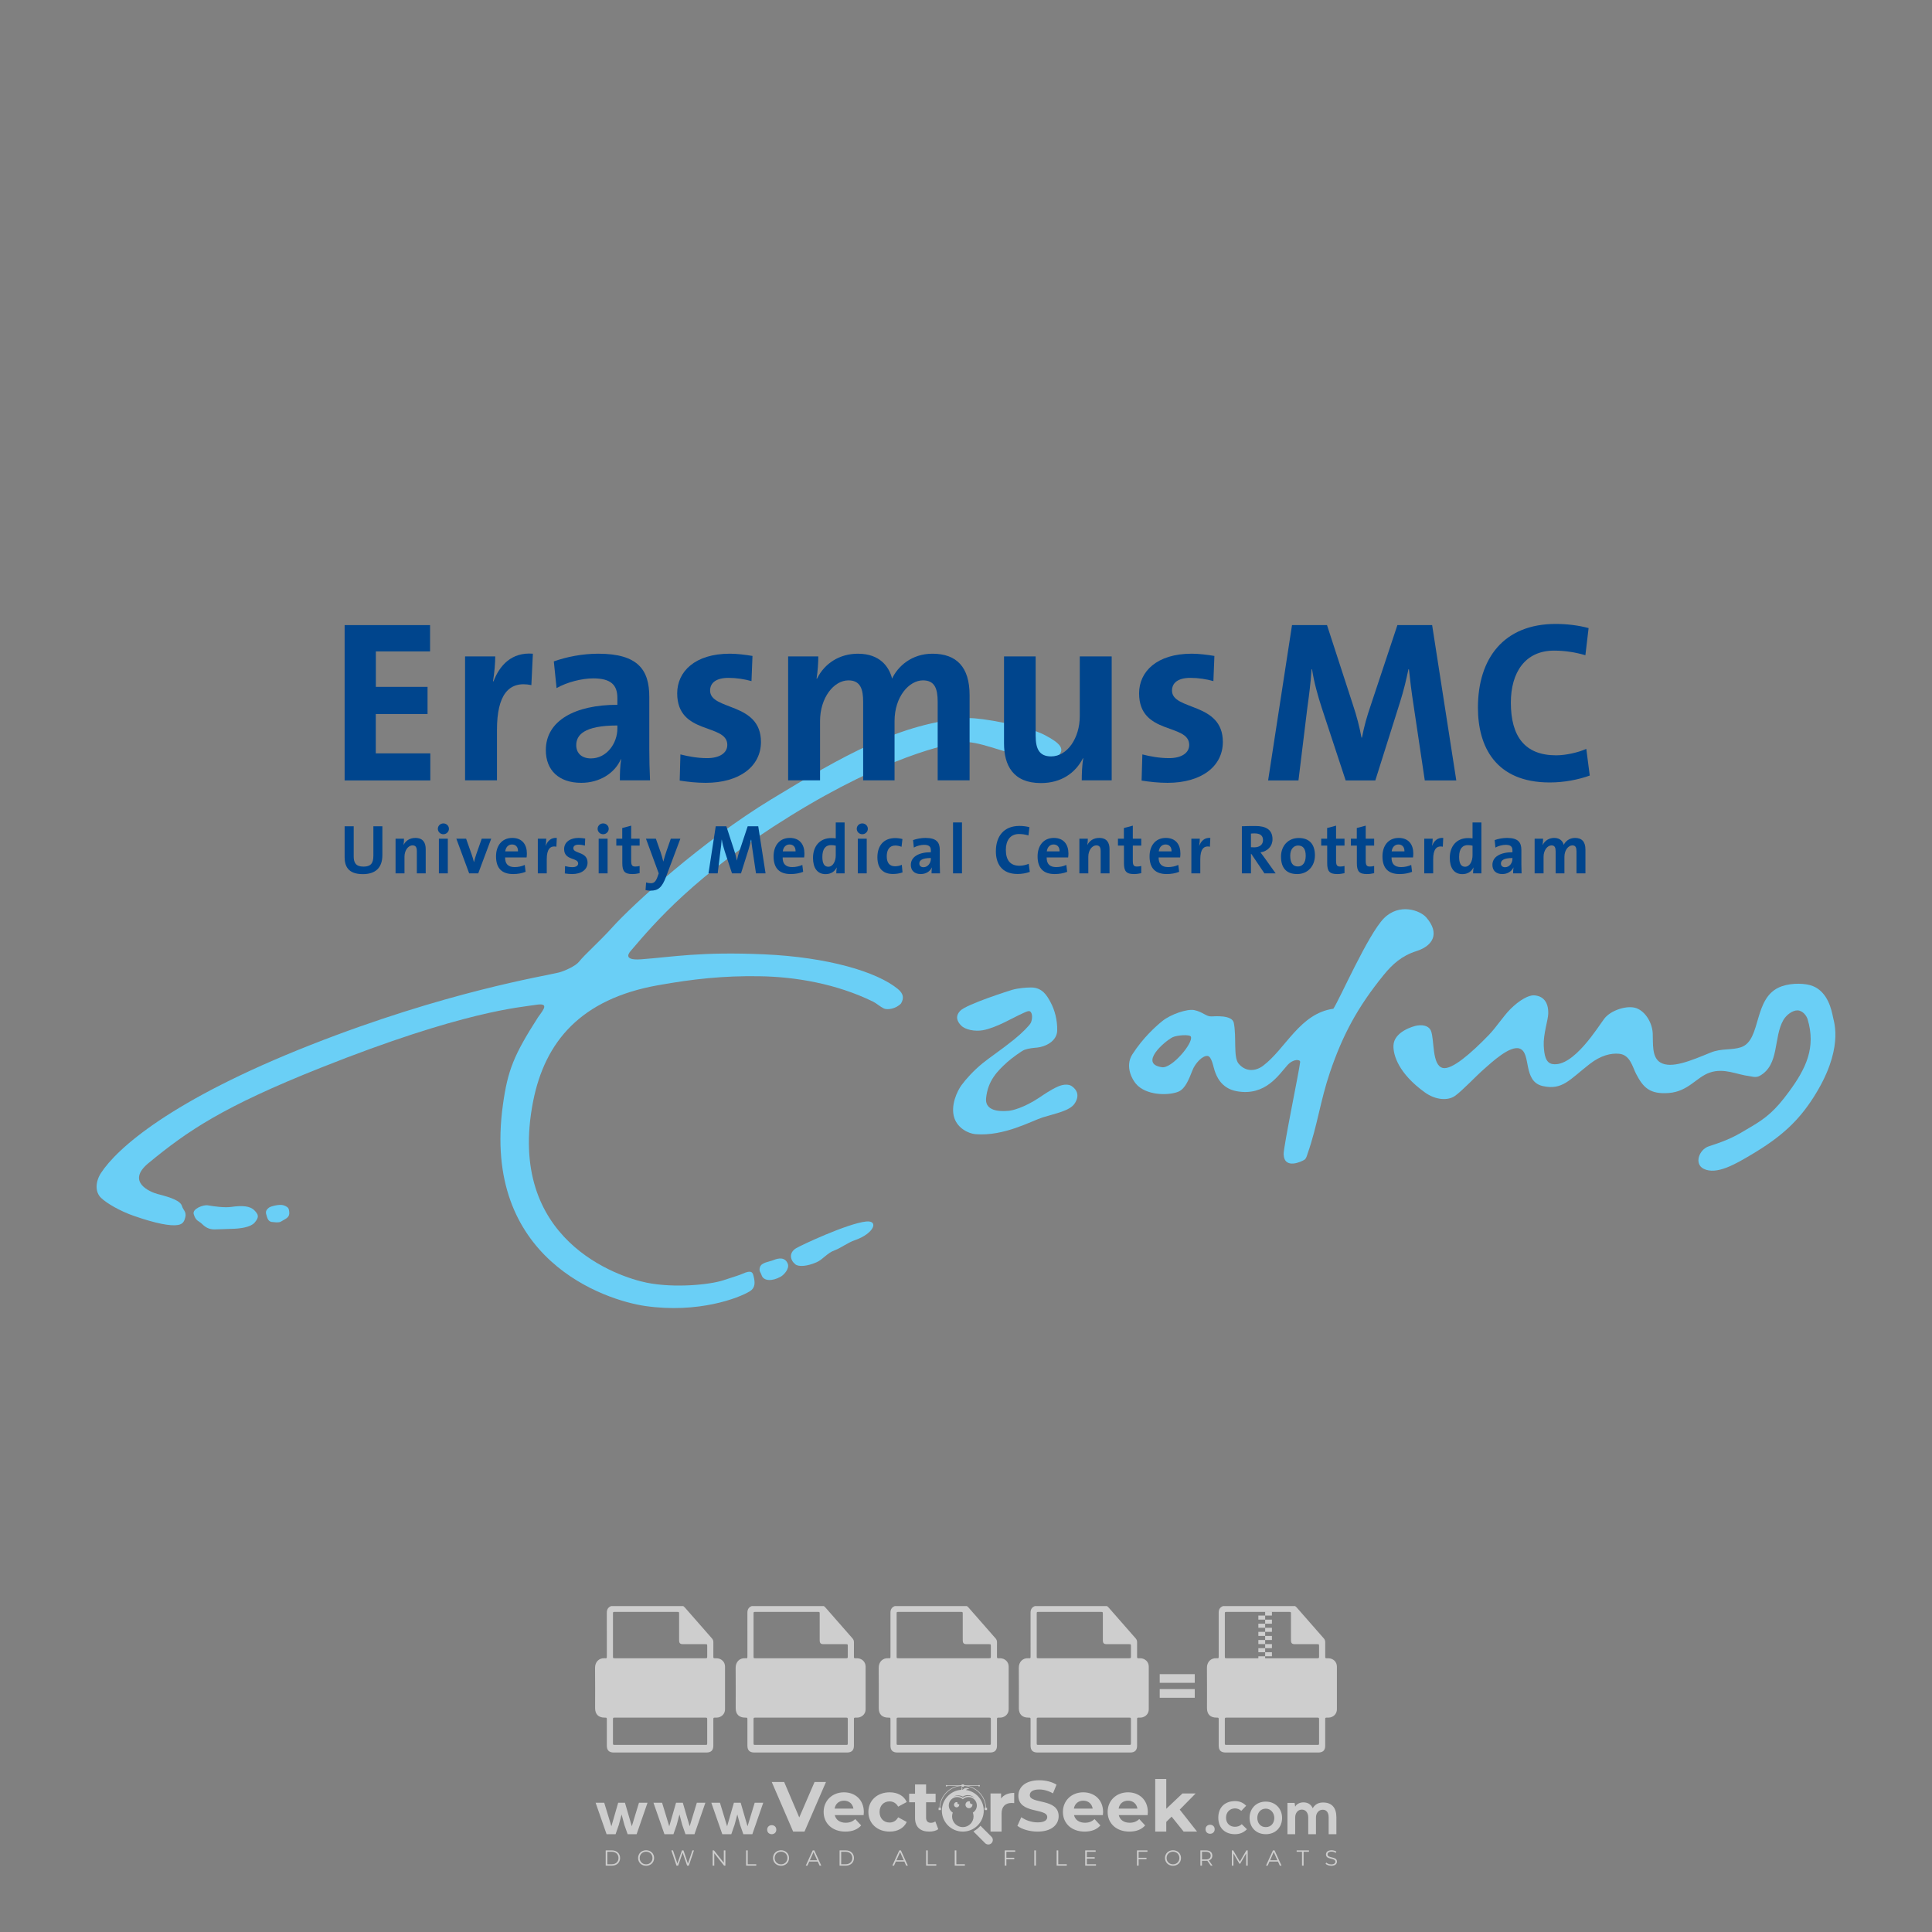 <?xml version="1.0" encoding="iso-8859-1"?>
<!-- Generator: Adobe Illustrator 27.0.0, SVG Export Plug-In . SVG Version: 6.00 Build 0)  -->
<svg version="1.1" id="Layer_1" xmlns="http://www.w3.org/2000/svg" xmlns:xlink="http://www.w3.org/1999/xlink" x="0px" y="0px"
	 viewBox="0 0 500 500" style="enable-background:new 0 0 500 500;" xml:space="preserve">
<rect x="0" y="0" width="500" height="500" fill="#808080" stroke="none"/>
<g id="watermark_1_">
	<g>
		<g id="watermark" style="opacity:0.61;">
			<g>
				<g>
					<g>
						<g>
							<polygon style="fill:#FFFFFF;" points="213.765,461.172 208.204,474.017 205.268,474.017 199.726,461.172 202.938,461.172 
								206.846,470.347 210.81,461.172 							"/>
						</g>
						<g>
							<path style="fill:#FFFFFF;" d="M223.507,469.741h-7.469c0.275,1.23,1.321,1.982,2.826,1.982c1.046,0,1.798-0.312,2.477-0.954
								l1.523,1.651c-0.917,1.046-2.294,1.597-4.074,1.597c-3.413,0-5.634-2.147-5.634-5.083c0-2.954,2.257-5.083,5.267-5.083
								c2.899,0,5.138,1.945,5.138,5.12C223.562,469.191,223.526,469.503,223.507,469.741 M216.002,468.071h4.863
								c-0.202-1.248-1.138-2.055-2.422-2.055C217.139,466.016,216.204,466.805,216.002,468.071"/>
						</g>
						<g>
							<path style="fill:#FFFFFF;" d="M224.735,468.934c0-2.973,2.294-5.083,5.505-5.083c2.074,0,3.707,0.899,4.423,2.514
								l-2.22,1.193c-0.532-0.936-1.321-1.358-2.221-1.358c-1.45,0-2.587,1.009-2.587,2.734c0,1.725,1.138,2.734,2.587,2.734
								c0.899,0,1.688-0.404,2.221-1.358l2.22,1.211c-0.716,1.578-2.349,2.495-4.423,2.495
								C227.029,474.017,224.735,471.907,224.735,468.934"/>
						</g>
						<g>
							<path style="fill:#FFFFFF;" d="M242.828,473.393c-0.587,0.422-1.45,0.624-2.331,0.624c-2.33,0-3.688-1.193-3.688-3.542
								v-4.055h-1.523v-2.202h1.523v-2.404h2.863v2.404h2.459v2.202h-2.459v4.019c0,0.844,0.458,1.303,1.229,1.303
								c0.422,0,0.844-0.128,1.156-0.367L242.828,473.393z"/>
						</g>
					</g>
					<g>
						<path style="fill:#FFFFFF;" d="M262.474,463.997v2.643c-0.238-0.018-0.422-0.037-0.642-0.037
							c-1.578,0-2.624,0.862-2.624,2.753v4.661h-2.863v-9.873h2.734v1.303C259.776,464.493,260.951,463.997,262.474,463.997"/>
					</g>
					<g>
						<path style="fill:#FFFFFF;" d="M263.299,472.53l1.009-2.239c1.083,0.789,2.697,1.339,4.239,1.339
							c1.762,0,2.477-0.587,2.477-1.376c0-2.404-7.469-0.752-7.469-5.524c0-2.184,1.762-4,5.413-4c1.615,0,3.267,0.385,4.459,1.138
							l-0.918,2.257c-1.193-0.679-2.422-1.009-3.56-1.009c-1.761,0-2.44,0.66-2.44,1.468c0,2.367,7.468,0.734,7.468,5.45
							c0,2.147-1.78,3.982-5.45,3.982C266.492,474.017,264.437,473.411,263.299,472.53"/>
					</g>
					<g>
						<path style="fill:#FFFFFF;" d="M285.428,469.741h-7.469c0.275,1.23,1.321,1.982,2.826,1.982c1.046,0,1.798-0.312,2.477-0.954
							l1.523,1.651c-0.918,1.046-2.294,1.597-4.074,1.597c-3.413,0-5.634-2.147-5.634-5.083c0-2.954,2.257-5.083,5.267-5.083
							c2.9,0,5.138,1.945,5.138,5.12C285.484,469.191,285.447,469.503,285.428,469.741 M277.923,468.071h4.863
							c-0.202-1.248-1.138-2.055-2.422-2.055C279.061,466.016,278.125,466.805,277.923,468.071"/>
					</g>
					<g>
						<path style="fill:#FFFFFF;" d="M297.007,469.741h-7.469c0.275,1.23,1.321,1.982,2.826,1.982c1.046,0,1.798-0.312,2.477-0.954
							l1.523,1.651c-0.918,1.046-2.294,1.597-4.074,1.597c-3.413,0-5.634-2.147-5.634-5.083c0-2.954,2.257-5.083,5.267-5.083
							c2.899,0,5.138,1.945,5.138,5.12C297.062,469.191,297.025,469.503,297.007,469.741 M289.501,468.071h4.863
							c-0.202-1.248-1.138-2.055-2.422-2.055C290.639,466.016,289.703,466.805,289.501,468.071"/>
					</g>
					<g>
						<polygon style="fill:#FFFFFF;" points="303.208,470.145 301.831,471.503 301.831,474.017 298.969,474.017 298.969,460.401 
							301.831,460.401 301.831,468.108 306.016,464.144 309.429,464.144 305.318,468.328 309.796,474.017 306.327,474.017 						"/>
					</g>
					<g>
						<path style="fill:#FFFFFF;" d="M256.601,475.359L256.601,475.359l-2.86-2.86c-0.435,0.508-0.953,0.943-1.534,1.284
							c-0.092,0.069-0.186,0.136-0.283,0.199l3.027,3.027c0.456,0.456,1.195,0.456,1.65,0
							C257.057,476.554,257.057,475.815,256.601,475.359"/>
					</g>
					<g>
						<path style="fill:#FFFFFF;" d="M249.984,463.244c0.221-0.173,0.495-0.281,0.797-0.281c0.042,0,0.083,0.002,0.124,0.006
							c-0.214-0.156-0.478-0.249-0.764-0.249c-0.395,0-0.744,0.18-0.981,0.458c-0.051,0-0.1,0.006-0.151,0.008
							c0.039-0.077,0.064-0.162,0.064-0.255c0-0.234-0.143-0.434-0.346-0.519c0.087,0.126,0.138,0.279,0.138,0.445
							c0,0.122-0.031,0.237-0.081,0.341c-2.811,0.201-5.03,2.539-5.03,5.4c0,2.993,2.426,5.42,5.42,5.42
							c2.993,0,5.42-2.426,5.42-5.42C254.595,465.879,252.593,463.635,249.984,463.244 M247.983,464.656
							c0.435,0,0.844,0.112,1.199,0.309c0.374-0.245,0.82-0.387,1.299-0.387c0.711,0,1.348,0.312,1.784,0.806
							c-0.435-0.379-1.004-0.61-1.627-0.61c-0.449,0-0.87,0.12-1.234,0.329c-0.079,0.046-0.156,0.096-0.229,0.15
							c-0.065-0.048-0.133-0.093-0.204-0.134c-0.369-0.219-0.8-0.344-1.26-0.344c-0.3,0-0.588,0.054-0.854,0.152
							C247.196,464.754,247.578,464.656,247.983,464.656 M251.772,469.098c0.115,0.305,0.181,0.634,0.181,0.979
							c0,1.534-1.244,2.777-2.778,2.777c-1.534,0-2.777-1.243-2.777-2.777c0-0.345,0.066-0.674,0.181-0.979
							c-0.62-0.382-1.035-1.064-1.035-1.846c0-1.197,0.971-2.168,2.168-2.168c0.565,0,1.078,0.218,1.463,0.572
							c0.386-0.354,0.899-0.572,1.464-0.572c1.197,0,2.168,0.971,2.168,2.168C252.807,468.034,252.392,468.716,251.772,469.098"/>
					</g>
					<g>
						<path style="fill:#FFFFFF;" d="M251.666,467.061c0,0.497-0.404,0.901-0.901,0.901c-0.497,0-0.901-0.404-0.901-0.901
							s0.404-0.901,0.901-0.901c0.101,0,0.197,0.017,0.287,0.047c-0.03,0.062-0.045,0.132-0.045,0.204
							c0,0.273,0.221,0.494,0.494,0.494c0.05,0,0.099-0.008,0.146-0.022C251.66,466.941,251.666,467,251.666,467.061"/>
					</g>
					<g>
						<path style="fill:#FFFFFF;" d="M248.255,467.061c0,0.376-0.305,0.681-0.681,0.681c-0.376,0-0.681-0.305-0.681-0.681
							s0.305-0.681,0.681-0.681c0.076,0,0.149,0.013,0.217,0.035c-0.023,0.047-0.034,0.1-0.034,0.155
							c0,0.206,0.167,0.374,0.374,0.374c0.038,0,0.075-0.006,0.11-0.017C248.25,466.97,248.255,467.015,248.255,467.061"/>
					</g>
					<g>
						<g>
							<g>
								<rect x="242.908" y="467.83" style="fill:#FFFFFF;" width="0.616" height="0.616"/>
							</g>
							<g>
								<rect x="254.827" y="467.83" style="fill:#FFFFFF;" width="0.616" height="0.616"/>
							</g>
							<g>
								<path style="fill:#FFFFFF;" d="M255.205,468.082h-0.14c0-3.248-2.642-5.89-5.89-5.89c-3.248,0-5.89,2.642-5.89,5.89h-0.14
									c0-1.611,0.627-3.125,1.766-4.264c1.139-1.139,2.653-1.766,4.264-1.766c1.611,0,3.125,0.627,4.264,1.766
									C254.578,464.957,255.205,466.471,255.205,468.082"/>
							</g>
						</g>
						<g>
							<rect x="248.868" y="461.814" style="fill:#FFFFFF;" width="0.616" height="0.616"/>
						</g>
						<g>
							<rect x="244.95" y="462.052" style="fill:#FFFFFF;" width="8.45" height="0.14"/>
						</g>
						<g>
							<path style="fill:#FFFFFF;" d="M245.174,462.15c0,0.108-0.088,0.196-0.196,0.196c-0.108,0-0.196-0.088-0.196-0.196
								c0-0.108,0.088-0.196,0.196-0.196C245.086,461.954,245.174,462.042,245.174,462.15"/>
						</g>
						<g>
							<path style="fill:#FFFFFF;" d="M253.596,462.15c0,0.108-0.088,0.196-0.196,0.196c-0.108,0-0.196-0.088-0.196-0.196
								c0-0.108,0.088-0.196,0.196-0.196C253.509,461.954,253.596,462.042,253.596,462.15"/>
						</g>
					</g>
				</g>
				<g>
					<path style="fill:#FFFFFF;" d="M314.356,473.409c0,1.559-2.364,1.559-2.364,0C311.993,471.851,314.356,471.851,314.356,473.409
						z"/>
				</g>
				<g>
					<g>
						<g>
							<path style="fill:#FFFFFF;" d="M161.739,466.549l1.772,6.088l1.855-6.088h2.215l-2.823,8.14h-2.33l-0.837-2.396l-0.722-2.708
								l-0.722,2.708l-0.837,2.396h-2.33l-2.839-8.14h2.231l1.855,6.088l1.756-6.088H161.739z"/>
						</g>
						<g>
							<path style="fill:#FFFFFF;" d="M176.713,466.549l1.772,6.088l1.855-6.088h2.215l-2.823,8.14h-2.33l-0.837-2.396l-0.722-2.708
								l-0.722,2.708l-0.837,2.396h-2.33l-2.839-8.14h2.231l1.855,6.088l1.756-6.088H176.713z"/>
						</g>
						<g>
							<path style="fill:#FFFFFF;" d="M191.687,466.549l1.772,6.088l1.855-6.088h2.215l-2.823,8.14h-2.33l-0.837-2.396l-0.722-2.708
								l-0.722,2.708l-0.837,2.396h-2.33l-2.839-8.14h2.231l1.855,6.088l1.756-6.088H191.687z"/>
						</g>
					</g>
					<g>
						<path style="fill:#FFFFFF;" d="M200.908,473.52c0,1.559-2.364,1.559-2.364,0C198.545,471.962,200.908,471.962,200.908,473.52z
							"/>
					</g>
					<g>
						<path style="fill:#FFFFFF;" d="M322.71,473.409c-0.935,0.919-1.919,1.28-3.117,1.28c-2.346,0-4.3-1.411-4.3-4.282
							s1.953-4.284,4.3-4.284c1.149,0,2.035,0.329,2.921,1.199l-1.264,1.329c-0.476-0.428-1.066-0.64-1.623-0.64
							c-1.346,0-2.33,0.985-2.33,2.396c0,1.542,1.05,2.362,2.297,2.362c0.64,0,1.28-0.18,1.772-0.672L322.71,473.409z"/>
					</g>
					<g>
						<path style="fill:#FFFFFF;" d="M331.805,470.472c0,2.33-1.591,4.217-4.217,4.217c-2.626,0-4.201-1.887-4.201-4.217
							c0-2.314,1.609-4.217,4.185-4.217C330.149,466.255,331.805,468.158,331.805,470.472z M325.389,470.472
							c0,1.231,0.739,2.38,2.199,2.38c1.46,0,2.199-1.149,2.199-2.38c0-1.215-0.854-2.396-2.199-2.396
							C326.144,468.077,325.389,469.258,325.389,470.472z"/>
					</g>
					<g>
						<path style="fill:#FFFFFF;" d="M338.572,474.689v-4.332c0-1.068-0.559-2.035-1.658-2.035c-1.082,0-1.722,0.967-1.722,2.035
							v4.332h-2.003v-8.107h1.855l0.148,0.985c0.426-0.82,1.362-1.116,2.133-1.116c0.969,0,1.937,0.394,2.396,1.51
							c0.723-1.149,1.658-1.478,2.708-1.478c2.297,0,3.43,1.412,3.43,3.84v4.365h-2.003v-4.365c0-1.066-0.442-1.97-1.526-1.97
							c-1.082,0-1.756,0.935-1.756,2.003v4.332H338.572z"/>
					</g>
				</g>
			</g>
		</g>
		<g style="opacity:0.61;">
			<g>
				<g>
					<path style="fill:#FFFFFF;" d="M345.988,431.299c-0.006-1.224-0.959-2.121-2.189-2.14c-0.924-0.014-0.832,0.12-0.834-0.867
						c-0.003-1.097-0.007-2.194,0.003-3.292c0.003-0.379-0.112-0.691-0.362-0.976c-2.342-2.668-4.678-5.342-7.019-8.011
						c-0.12-0.137-0.275-0.244-0.414-0.366c-6.214,0-12.427,0-18.641,0c-0.794,0.293-1.14,0.868-1.138,1.709
						c0.01,3.748,0.004,7.496,0.004,11.243c0,0.556-0.003,0.589-0.55,0.551c-1.497-0.102-2.516,0.986-2.497,2.492
						c0.044,3.476,0.013,6.953,0.014,10.429c0.001,1.58,0.867,2.443,2.45,2.449c0.582,0.002,0.582,0.002,0.582,0.6
						c0,2.219-0.001,4.438,0.001,6.657c0.001,1.192,0.58,1.771,1.768,1.771c8.013,0.001,16.027,0.001,24.04,0
						c1.168,0,1.755-0.583,1.757-1.745c0.002-2.256,0-4.512,0.001-6.768c0-0.512,0.002-0.511,0.52-0.515
						c0.271-0.002,0.541,0.008,0.809-0.058c0.996-0.246,1.69-1.044,1.694-2.069C346.003,438.696,346.005,434.997,345.988,431.299z
						 M317.537,417.162c5.337,0,10.674,0,16.01,0c0.548,0,0.554,0.007,0.554,0.561c0.001,2.243-0.001,4.486,0.001,6.73
						c0.001,0.811,0.249,1.059,1.06,1.059c1.91,0.001,3.821,0,5.731,0.001c0.458,0,0.479,0.021,0.481,0.483
						c0.003,0.887,0.002,1.775,0,2.662c-0.001,0.477-0.024,0.498-0.504,0.499c-3.895,0.001-7.79,0-11.684,0
						c-3.882,0-7.765,0-11.647,0c-0.55,0-0.552-0.001-0.552-0.561c-0.001-3.624-0.001-7.247,0-10.871
						C316.987,417.166,316.991,417.162,317.537,417.162z M340.822,451.579c-3.883,0.001-7.766,0-11.65,0c-3.871,0-7.742,0-11.613,0
						c-0.572,0-0.574-0.002-0.574-0.579c-0.001-1.997-0.001-3.994,0.001-5.991c0-0.464,0.023-0.486,0.478-0.487
						c7.803-0.001,15.607-0.001,23.41,0c0.478,0,0.499,0.02,0.499,0.503c0.002,1.997,0.001,3.994,0,5.991
						C341.375,451.574,341.37,451.579,340.822,451.579z"/>
				</g>
				<g>
					<g>
						<rect x="327.418" y="417.053" style="fill:#FFFFFF;" width="1.757" height="1.054"/>
					</g>
					<g>
						<rect x="325.662" y="418.107" style="fill:#FFFFFF;" width="1.757" height="1.054"/>
					</g>
					<g>
						<rect x="327.418" y="419.161" style="fill:#FFFFFF;" width="1.757" height="1.054"/>
					</g>
					<g>
						<rect x="325.662" y="420.215" style="fill:#FFFFFF;" width="1.757" height="1.054"/>
					</g>
					<g>
						<rect x="327.418" y="421.269" style="fill:#FFFFFF;" width="1.757" height="1.054"/>
					</g>
					<g>
						<rect x="325.662" y="422.323" style="fill:#FFFFFF;" width="1.757" height="1.054"/>
					</g>
					<g>
						<rect x="327.418" y="423.378" style="fill:#FFFFFF;" width="1.757" height="1.054"/>
					</g>
					<g>
						<rect x="325.662" y="424.432" style="fill:#FFFFFF;" width="1.757" height="1.054"/>
					</g>
					<g>
						<rect x="327.418" y="425.486" style="fill:#FFFFFF;" width="1.757" height="1.054"/>
					</g>
					<g>
						<rect x="325.662" y="426.54" style="fill:#FFFFFF;" width="1.757" height="1.054"/>
					</g>
					<g>
						<rect x="327.418" y="427.594" style="fill:#FFFFFF;" width="1.757" height="1.054"/>
					</g>
					<g>
						<rect x="325.662" y="428.648" style="fill:#FFFFFF;" width="1.757" height="1.054"/>
					</g>
				</g>
			</g>
			<g>
				<path style="fill:#FFFFFF;" d="M187.637,431.299c-0.006-1.224-0.959-2.121-2.189-2.14c-0.924-0.014-0.832,0.12-0.834-0.867
					c-0.003-1.097-0.007-2.194,0.003-3.292c0.003-0.379-0.112-0.691-0.362-0.976c-2.342-2.668-4.678-5.342-7.019-8.011
					c-0.12-0.137-0.275-0.244-0.414-0.366c-6.214,0-12.427,0-18.641,0c-0.794,0.293-1.14,0.868-1.138,1.709
					c0.01,3.748,0.004,7.496,0.004,11.243c0,0.556-0.003,0.589-0.55,0.551c-1.497-0.102-2.516,0.986-2.497,2.492
					c0.044,3.476,0.013,6.953,0.014,10.429c0.001,1.58,0.867,2.443,2.45,2.449c0.582,0.002,0.582,0.002,0.582,0.6
					c0,2.219-0.001,4.438,0.001,6.657c0.001,1.192,0.58,1.771,1.768,1.771c8.013,0.001,16.027,0.001,24.04,0
					c1.168,0,1.755-0.583,1.757-1.745c0.002-2.256,0-4.512,0.001-6.768c0-0.512,0.002-0.511,0.52-0.515
					c0.271-0.002,0.541,0.008,0.809-0.058c0.996-0.246,1.69-1.044,1.694-2.069C187.652,438.696,187.655,434.997,187.637,431.299z
					 M159.187,417.162c5.337,0,10.674,0,16.01,0c0.548,0,0.554,0.007,0.554,0.561c0.001,2.243-0.001,4.486,0.001,6.73
					c0.001,0.811,0.249,1.059,1.06,1.059c1.91,0.001,3.821,0,5.731,0.001c0.458,0,0.479,0.021,0.481,0.483
					c0.003,0.887,0.002,1.775,0,2.662c-0.001,0.477-0.024,0.498-0.504,0.499c-3.895,0.001-7.79,0-11.684,0
					c-3.882,0-7.765,0-11.647,0c-0.55,0-0.552-0.001-0.552-0.561c-0.001-3.624-0.001-7.247,0-10.871
					C158.636,417.166,158.64,417.162,159.187,417.162z M182.472,451.579c-3.883,0.001-7.766,0-11.65,0c-3.871,0-7.742,0-11.613,0
					c-0.572,0-0.574-0.002-0.574-0.579c-0.001-1.997-0.001-3.994,0.001-5.991c0-0.464,0.023-0.486,0.478-0.487
					c7.803-0.001,15.607-0.001,23.41,0c0.478,0,0.499,0.02,0.499,0.503c0.002,1.997,0.001,3.994,0,5.991
					C183.024,451.574,183.019,451.579,182.472,451.579z"/>
			</g>
			<g>
				<path style="fill:#FFFFFF;" d="M159.779,440.669v-7.897h2.779c0.375,0,0.726,0.061,1.053,0.182
					c0.327,0.121,0.612,0.292,0.855,0.513c0.242,0.221,0.434,0.483,0.573,0.789c0.14,0.305,0.21,0.642,0.21,1.009
					c0,0.375-0.07,0.715-0.21,1.02c-0.14,0.305-0.331,0.568-0.573,0.789c-0.243,0.221-0.528,0.392-0.855,0.513
					c-0.327,0.121-0.678,0.182-1.053,0.182h-1.29v2.901H159.779z M162.58,436.356c0.39,0,0.684-0.111,0.882-0.331
					c0.199-0.22,0.298-0.474,0.298-0.761c0-0.14-0.024-0.276-0.072-0.408c-0.048-0.132-0.121-0.248-0.221-0.347
					c-0.099-0.099-0.223-0.178-0.37-0.237c-0.147-0.059-0.32-0.089-0.518-0.089h-1.312v2.173H162.58z"/>
				<path style="fill:#FFFFFF;" d="M166.308,432.771h1.731l3.177,5.294h0.088l-0.088-1.522v-3.772h1.478v7.897h-1.566l-3.353-5.592
					h-0.088l0.088,1.522v4.07h-1.467V432.771z"/>
				<path style="fill:#FFFFFF;" d="M177.922,436.334h3.872c0.022,0.089,0.04,0.195,0.055,0.32c0.014,0.125,0.022,0.25,0.022,0.375
					c0,0.507-0.077,0.985-0.231,1.434c-0.154,0.449-0.397,0.849-0.728,1.202c-0.353,0.375-0.776,0.666-1.268,0.871
					c-0.493,0.206-1.055,0.309-1.688,0.309c-0.574,0-1.114-0.103-1.622-0.309c-0.507-0.206-0.948-0.492-1.323-0.86
					c-0.375-0.367-0.673-0.803-0.894-1.307c-0.221-0.504-0.331-1.053-0.331-1.649c0-0.595,0.11-1.145,0.331-1.649
					c0.221-0.504,0.518-0.939,0.894-1.307c0.375-0.367,0.816-0.654,1.323-0.86c0.507-0.206,1.048-0.309,1.622-0.309
					c0.64,0,1.211,0.11,1.715,0.331c0.504,0.221,0.935,0.526,1.296,0.915l-1.025,1.004c-0.258-0.272-0.544-0.48-0.861-0.623
					c-0.316-0.143-0.695-0.215-1.136-0.215c-0.361,0-0.703,0.065-1.026,0.193c-0.324,0.129-0.607,0.311-0.85,0.546
					c-0.242,0.235-0.436,0.52-0.579,0.855c-0.143,0.335-0.215,0.708-0.215,1.119c0,0.412,0.072,0.785,0.215,1.12
					c0.143,0.335,0.338,0.62,0.584,0.855c0.246,0.235,0.531,0.418,0.855,0.546c0.323,0.129,0.669,0.193,1.037,0.193
					c0.419,0,0.773-0.061,1.064-0.182c0.29-0.121,0.538-0.278,0.744-0.469c0.148-0.132,0.275-0.3,0.381-0.502
					c0.106-0.202,0.189-0.428,0.248-0.678h-2.482V436.334z"/>
			</g>
			<g>
				<path style="fill:#FFFFFF;" d="M224.019,431.299c-0.006-1.224-0.959-2.121-2.189-2.14c-0.924-0.014-0.832,0.12-0.834-0.867
					c-0.003-1.097-0.007-2.194,0.003-3.292c0.003-0.379-0.112-0.691-0.362-0.976c-2.342-2.668-4.678-5.342-7.019-8.011
					c-0.12-0.137-0.275-0.244-0.414-0.366c-6.214,0-12.427,0-18.641,0c-0.794,0.293-1.14,0.868-1.138,1.709
					c0.01,3.748,0.004,7.496,0.004,11.243c0,0.556-0.003,0.589-0.55,0.551c-1.497-0.102-2.516,0.986-2.497,2.492
					c0.044,3.476,0.013,6.953,0.014,10.429c0.001,1.58,0.867,2.443,2.45,2.449c0.582,0.002,0.582,0.002,0.582,0.6
					c0,2.219-0.001,4.438,0.001,6.657c0.001,1.192,0.58,1.771,1.768,1.771c8.013,0.001,16.027,0.001,24.04,0
					c1.168,0,1.755-0.583,1.757-1.745c0.002-2.256,0-4.512,0.001-6.768c0-0.512,0.002-0.511,0.52-0.515
					c0.271-0.002,0.541,0.008,0.809-0.058c0.997-0.246,1.69-1.044,1.694-2.069C224.034,438.696,224.036,434.997,224.019,431.299z
					 M195.568,417.162c5.337,0,10.674,0,16.01,0c0.548,0,0.554,0.007,0.554,0.561c0.001,2.243-0.001,4.486,0.001,6.73
					c0.001,0.811,0.249,1.059,1.06,1.059c1.91,0.001,3.821,0,5.731,0.001c0.458,0,0.479,0.021,0.481,0.483
					c0.003,0.887,0.002,1.775,0,2.662c-0.001,0.477-0.024,0.498-0.504,0.499c-3.895,0.001-7.79,0-11.684,0
					c-3.882,0-7.765,0-11.647,0c-0.55,0-0.552-0.001-0.552-0.561c-0.001-3.624-0.001-7.247,0-10.871
					C195.018,417.166,195.022,417.162,195.568,417.162z M218.854,451.579c-3.883,0.001-7.766,0-11.65,0c-3.871,0-7.742,0-11.613,0
					c-0.572,0-0.574-0.002-0.574-0.579c-0.001-1.997-0.001-3.994,0.001-5.991c0-0.464,0.023-0.486,0.478-0.487
					c7.803-0.001,15.607-0.001,23.41,0c0.478,0,0.499,0.02,0.499,0.503c0.002,1.997,0.001,3.994,0,5.991
					C219.406,451.574,219.401,451.579,218.854,451.579z"/>
			</g>
			<g>
				<path style="fill:#FFFFFF;" d="M205.111,432.771h1.699l2.967,7.897h-1.644l-0.651-1.886h-3.044l-0.651,1.886h-1.643
					L205.111,432.771z M206.997,437.415l-0.706-1.974l-0.287-0.96h-0.088l-0.287,0.96l-0.706,1.974H206.997z"/>
				<path style="fill:#FFFFFF;" d="M211.331,434.536c-0.125,0-0.245-0.024-0.359-0.072c-0.114-0.048-0.213-0.114-0.298-0.199
					c-0.084-0.084-0.151-0.182-0.198-0.292c-0.048-0.11-0.072-0.232-0.072-0.364s0.024-0.254,0.072-0.364
					c0.048-0.11,0.114-0.208,0.198-0.292c0.084-0.084,0.184-0.151,0.298-0.198c0.114-0.048,0.233-0.072,0.359-0.072
					c0.257,0,0.478,0.09,0.662,0.27c0.184,0.181,0.276,0.399,0.276,0.656s-0.092,0.476-0.276,0.656
					C211.809,434.446,211.589,434.536,211.331,434.536z M210.615,440.669v-5.404h1.445v5.404H210.615z"/>
			</g>
			<g>
				<path style="fill:#FFFFFF;" d="M261.044,431.299c-0.006-1.224-0.959-2.121-2.189-2.14c-0.924-0.014-0.832,0.12-0.834-0.867
					c-0.003-1.097-0.007-2.194,0.003-3.292c0.003-0.379-0.112-0.691-0.362-0.976c-2.342-2.668-4.678-5.342-7.019-8.011
					c-0.12-0.137-0.275-0.244-0.414-0.366c-6.214,0-12.427,0-18.641,0c-0.794,0.293-1.14,0.868-1.138,1.709
					c0.01,3.748,0.004,7.496,0.004,11.243c0,0.556-0.003,0.589-0.55,0.551c-1.497-0.102-2.516,0.986-2.497,2.492
					c0.044,3.476,0.013,6.953,0.014,10.429c0.001,1.58,0.867,2.443,2.45,2.449c0.582,0.002,0.582,0.002,0.582,0.6
					c0,2.219-0.001,4.438,0.001,6.657c0.001,1.192,0.58,1.771,1.768,1.771c8.013,0.001,16.027,0.001,24.04,0
					c1.168,0,1.755-0.583,1.757-1.745c0.002-2.256,0-4.512,0.001-6.768c0-0.512,0.002-0.511,0.52-0.515
					c0.271-0.002,0.541,0.008,0.809-0.058c0.996-0.246,1.69-1.044,1.694-2.069C261.059,438.696,261.061,434.997,261.044,431.299z
					 M232.593,417.162c5.337,0,10.674,0,16.01,0c0.548,0,0.554,0.007,0.554,0.561c0.001,2.243-0.001,4.486,0.001,6.73
					c0.001,0.811,0.249,1.059,1.06,1.059c1.91,0.001,3.821,0,5.731,0.001c0.458,0,0.479,0.021,0.481,0.483
					c0.003,0.887,0.002,1.775,0,2.662c-0.001,0.477-0.024,0.498-0.504,0.499c-3.895,0.001-7.79,0-11.684,0
					c-3.882,0-7.765,0-11.647,0c-0.55,0-0.552-0.001-0.552-0.561c-0.001-3.624-0.001-7.247,0-10.871
					C232.042,417.166,232.047,417.162,232.593,417.162z M255.878,451.579c-3.883,0.001-7.766,0-11.65,0c-3.871,0-7.742,0-11.613,0
					c-0.572,0-0.574-0.002-0.574-0.579c-0.001-1.997-0.001-3.994,0.001-5.991c0-0.464,0.023-0.486,0.478-0.487
					c7.803-0.001,15.607-0.001,23.41,0c0.478,0,0.499,0.02,0.499,0.503c0.002,1.997,0.001,3.994,0,5.991
					C256.431,451.574,256.426,451.579,255.878,451.579z"/>
			</g>
			<g>
				<path style="fill:#FFFFFF;" d="M236.361,440.845c-0.338,0-0.662-0.048-0.971-0.143c-0.309-0.095-0.592-0.239-0.849-0.43
					c-0.257-0.191-0.481-0.425-0.673-0.7c-0.191-0.276-0.342-0.597-0.452-0.965l1.401-0.551c0.103,0.397,0.283,0.726,0.54,0.987
					c0.257,0.261,0.596,0.392,1.015,0.392c0.154,0,0.303-0.02,0.447-0.061c0.143-0.04,0.272-0.099,0.386-0.176
					s0.204-0.175,0.27-0.292c0.066-0.118,0.099-0.254,0.099-0.408c0-0.147-0.026-0.279-0.077-0.397
					c-0.051-0.117-0.138-0.227-0.259-0.331c-0.121-0.103-0.28-0.202-0.475-0.298c-0.195-0.095-0.435-0.195-0.722-0.298l-0.485-0.176
					c-0.213-0.073-0.429-0.173-0.645-0.298c-0.217-0.125-0.413-0.276-0.59-0.452c-0.177-0.176-0.322-0.384-0.436-0.623
					c-0.114-0.239-0.171-0.509-0.171-0.81c0-0.309,0.06-0.597,0.182-0.866c0.121-0.268,0.294-0.503,0.518-0.706
					c0.224-0.202,0.492-0.36,0.805-0.474s0.66-0.171,1.042-0.171c0.397,0,0.74,0.053,1.031,0.16
					c0.291,0.107,0.537,0.243,0.739,0.408c0.202,0.165,0.366,0.348,0.491,0.546c0.125,0.199,0.217,0.386,0.276,0.563l-1.312,0.551
					c-0.074-0.221-0.208-0.419-0.402-0.596c-0.195-0.176-0.462-0.265-0.8-0.265c-0.324,0-0.592,0.075-0.805,0.226
					c-0.213,0.151-0.32,0.348-0.32,0.59c0,0.235,0.103,0.436,0.309,0.601c0.206,0.165,0.533,0.325,0.982,0.48l0.497,0.165
					c0.316,0.111,0.605,0.237,0.866,0.381c0.261,0.143,0.485,0.314,0.673,0.513c0.187,0.199,0.331,0.425,0.43,0.678
					c0.1,0.254,0.149,0.546,0.149,0.877c0,0.412-0.083,0.767-0.248,1.064c-0.165,0.298-0.377,0.542-0.634,0.734
					c-0.258,0.191-0.548,0.335-0.872,0.43C236.986,440.797,236.67,440.845,236.361,440.845z"/>
				<path style="fill:#FFFFFF;" d="M239.516,432.771h1.61l1.633,4.754l0.287,1.015h0.088l0.309-1.015l1.699-4.754h1.61l-2.879,7.897
					h-1.566L239.516,432.771z"/>
				<path style="fill:#FFFFFF;" d="M251.097,436.334h3.871c0.022,0.089,0.04,0.195,0.055,0.32c0.015,0.125,0.023,0.25,0.023,0.375
					c0,0.507-0.078,0.985-0.232,1.434c-0.154,0.449-0.397,0.849-0.728,1.202c-0.353,0.375-0.775,0.666-1.268,0.871
					c-0.493,0.206-1.055,0.309-1.688,0.309c-0.574,0-1.114-0.103-1.621-0.309c-0.507-0.206-0.949-0.492-1.324-0.86
					c-0.375-0.367-0.673-0.803-0.894-1.307c-0.22-0.504-0.331-1.053-0.331-1.649c0-0.595,0.11-1.145,0.331-1.649
					c0.221-0.504,0.518-0.939,0.894-1.307c0.375-0.367,0.816-0.654,1.324-0.86c0.507-0.206,1.047-0.309,1.621-0.309
					c0.64,0,1.211,0.11,1.715,0.331c0.504,0.221,0.936,0.526,1.296,0.915l-1.026,1.004c-0.257-0.272-0.544-0.48-0.861-0.623
					c-0.316-0.143-0.694-0.215-1.136-0.215c-0.36,0-0.702,0.065-1.026,0.193c-0.323,0.129-0.607,0.311-0.849,0.546
					c-0.243,0.235-0.436,0.52-0.579,0.855c-0.143,0.335-0.215,0.708-0.215,1.119c0,0.412,0.072,0.785,0.215,1.12
					c0.143,0.335,0.338,0.62,0.585,0.855c0.246,0.235,0.531,0.418,0.854,0.546c0.324,0.129,0.669,0.193,1.037,0.193
					c0.419,0,0.774-0.061,1.064-0.182c0.29-0.121,0.539-0.278,0.745-0.469c0.147-0.132,0.274-0.3,0.38-0.502
					c0.107-0.202,0.189-0.428,0.248-0.678h-2.482V436.334z"/>
			</g>
			<g>
				<path style="fill:#FFFFFF;" d="M297.3,431.299c-0.006-1.224-0.959-2.121-2.189-2.14c-0.924-0.014-0.832,0.12-0.834-0.867
					c-0.003-1.097-0.007-2.194,0.003-3.292c0.003-0.379-0.112-0.691-0.362-0.976c-2.342-2.668-4.678-5.342-7.019-8.011
					c-0.12-0.137-0.275-0.244-0.414-0.366c-6.214,0-12.427,0-18.641,0c-0.794,0.293-1.14,0.868-1.138,1.709
					c0.01,3.748,0.004,7.496,0.004,11.243c0,0.556-0.003,0.589-0.55,0.551c-1.497-0.102-2.516,0.986-2.497,2.492
					c0.044,3.476,0.013,6.953,0.014,10.429c0.001,1.58,0.867,2.443,2.45,2.449c0.582,0.002,0.582,0.002,0.582,0.6
					c0,2.219-0.001,4.438,0.001,6.657c0.001,1.192,0.58,1.771,1.768,1.771c8.013,0.001,16.027,0.001,24.04,0
					c1.168,0,1.755-0.583,1.757-1.745c0.002-2.256,0-4.512,0.001-6.768c0-0.512,0.002-0.511,0.52-0.515
					c0.271-0.002,0.541,0.008,0.809-0.058c0.996-0.246,1.69-1.044,1.694-2.069C297.315,438.696,297.318,434.997,297.3,431.299z
					 M268.85,417.162c5.337,0,10.674,0,16.01,0c0.548,0,0.554,0.007,0.554,0.561c0.001,2.243-0.001,4.486,0.001,6.73
					c0.001,0.811,0.249,1.059,1.06,1.059c1.91,0.001,3.821,0,5.731,0.001c0.458,0,0.479,0.021,0.481,0.483
					c0.003,0.887,0.002,1.775,0,2.662c-0.001,0.477-0.024,0.498-0.504,0.499c-3.895,0.001-7.79,0-11.684,0
					c-3.882,0-7.765,0-11.647,0c-0.55,0-0.552-0.001-0.552-0.561c-0.001-3.624-0.001-7.247,0-10.871
					C268.299,417.166,268.303,417.162,268.85,417.162z M292.135,451.579c-3.883,0.001-7.766,0-11.65,0c-3.871,0-7.742,0-11.613,0
					c-0.572,0-0.574-0.002-0.574-0.579c-0.001-1.997-0.001-3.994,0.001-5.991c0-0.464,0.023-0.486,0.478-0.487
					c7.803-0.001,15.607-0.001,23.41,0c0.478,0,0.499,0.02,0.499,0.503c0.001,1.997,0.001,3.994,0,5.991
					C292.687,451.574,292.682,451.579,292.135,451.579z"/>
			</g>
			<g>
				<path style="fill:#FFFFFF;" d="M272.966,434.183v1.831h3.165v1.412h-3.165v1.831h3.518v1.412h-5.007v-7.897h5.007v1.412H272.966
					z"/>
				<path style="fill:#FFFFFF;" d="M277.852,440.669v-7.897h2.779c0.375,0,0.726,0.061,1.053,0.182
					c0.327,0.121,0.612,0.292,0.855,0.513c0.243,0.221,0.434,0.483,0.574,0.789c0.14,0.305,0.209,0.642,0.209,1.009
					c0,0.375-0.07,0.715-0.209,1.02c-0.14,0.305-0.331,0.568-0.574,0.789c-0.243,0.221-0.528,0.392-0.855,0.513
					c-0.327,0.121-0.678,0.182-1.053,0.182h-1.29v2.901H277.852z M280.653,436.356c0.389,0,0.684-0.111,0.882-0.331
					c0.199-0.22,0.298-0.474,0.298-0.761c0-0.14-0.024-0.276-0.072-0.408c-0.048-0.132-0.121-0.248-0.221-0.347
					c-0.099-0.099-0.222-0.178-0.37-0.237c-0.147-0.059-0.32-0.089-0.518-0.089h-1.312v2.173H280.653z"/>
				<path style="fill:#FFFFFF;" d="M286.797,440.845c-0.338,0-0.662-0.048-0.971-0.143c-0.309-0.095-0.592-0.239-0.849-0.43
					c-0.257-0.191-0.482-0.425-0.673-0.7c-0.191-0.276-0.342-0.597-0.452-0.965l1.401-0.551c0.103,0.397,0.283,0.726,0.541,0.987
					c0.257,0.261,0.595,0.392,1.015,0.392c0.154,0,0.303-0.02,0.447-0.061c0.143-0.04,0.272-0.099,0.386-0.176
					c0.114-0.077,0.204-0.175,0.27-0.292c0.066-0.118,0.1-0.254,0.1-0.408c0-0.147-0.026-0.279-0.077-0.397
					c-0.051-0.117-0.138-0.227-0.259-0.331c-0.121-0.103-0.279-0.202-0.474-0.298c-0.195-0.095-0.436-0.195-0.723-0.298
					l-0.485-0.176c-0.213-0.073-0.428-0.173-0.645-0.298c-0.217-0.125-0.414-0.276-0.59-0.452c-0.176-0.176-0.322-0.384-0.436-0.623
					c-0.114-0.239-0.171-0.509-0.171-0.81c0-0.309,0.061-0.597,0.182-0.866c0.121-0.268,0.294-0.503,0.518-0.706
					c0.224-0.202,0.493-0.36,0.805-0.474c0.312-0.114,0.66-0.171,1.042-0.171c0.397,0,0.741,0.053,1.031,0.16
					c0.29,0.107,0.537,0.243,0.739,0.408c0.202,0.165,0.365,0.348,0.491,0.546c0.125,0.199,0.217,0.386,0.276,0.563l-1.312,0.551
					c-0.074-0.221-0.208-0.419-0.403-0.596c-0.195-0.176-0.462-0.265-0.799-0.265c-0.324,0-0.592,0.075-0.805,0.226
					c-0.213,0.151-0.32,0.348-0.32,0.59c0,0.235,0.103,0.436,0.309,0.601c0.206,0.165,0.533,0.325,0.982,0.48l0.496,0.165
					c0.316,0.111,0.605,0.237,0.866,0.381c0.261,0.143,0.485,0.314,0.673,0.513c0.187,0.199,0.331,0.425,0.43,0.678
					c0.099,0.254,0.149,0.546,0.149,0.877c0,0.412-0.083,0.767-0.248,1.064c-0.165,0.298-0.377,0.542-0.634,0.734
					c-0.258,0.191-0.548,0.335-0.872,0.43C287.422,440.797,287.105,440.845,286.797,440.845z"/>
			</g>
			<g>
				<path style="fill:#FFFFFF;" d="M321.394,439.168l4.004-4.985h-3.827v-1.412h5.559v1.5l-3.96,4.985h4.004v1.412h-5.779V439.168z"
					/>
				<path style="fill:#FFFFFF;" d="M328.409,432.771h1.489v7.897h-1.489V432.771z"/>
				<path style="fill:#FFFFFF;" d="M331.486,440.669v-7.897h2.779c0.375,0,0.726,0.061,1.053,0.182
					c0.327,0.121,0.612,0.292,0.855,0.513s0.434,0.483,0.574,0.789c0.14,0.305,0.209,0.642,0.209,1.009
					c0,0.375-0.07,0.715-0.209,1.02c-0.14,0.305-0.331,0.568-0.574,0.789c-0.243,0.221-0.528,0.392-0.855,0.513
					c-0.327,0.121-0.678,0.182-1.053,0.182h-1.29v2.901H331.486z M334.288,436.356c0.389,0,0.684-0.111,0.882-0.331
					c0.199-0.22,0.298-0.474,0.298-0.761c0-0.14-0.024-0.276-0.072-0.408c-0.048-0.132-0.121-0.248-0.221-0.347
					c-0.099-0.099-0.222-0.178-0.37-0.237c-0.147-0.059-0.32-0.089-0.518-0.089h-1.312v2.173H334.288z"/>
			</g>
		</g>
		<g style="opacity:0.61;">
			<path style="fill:#FFFFFF;" d="M300.133,433.27h9.067v2.242h-9.067V433.27z M300.133,437.136h9.067v2.243h-9.067V437.136z"/>
		</g>
	</g>
	<g style="opacity:0.61;">
		<path style="fill:#FFFFFF;" d="M156.756,478.878h1.607c1.263,0,2.114,0.812,2.114,1.974c0,1.161-0.851,1.973-2.114,1.973h-1.607
			V478.878z M158.34,482.464c1.049,0,1.725-0.665,1.725-1.612c0-0.947-0.677-1.613-1.725-1.613h-1.167v3.225H158.34z"/>
		<path style="fill:#FFFFFF;" d="M165.139,480.851c0-1.15,0.879-2.007,2.075-2.007c1.184,0,2.069,0.851,2.069,2.007
			c0,1.156-0.885,2.007-2.069,2.007C166.019,482.858,165.139,482.002,165.139,480.851z M168.866,480.851
			c0-0.942-0.705-1.635-1.652-1.635c-0.953,0-1.663,0.693-1.663,1.635c0,0.941,0.71,1.635,1.663,1.635
			C168.162,482.486,168.866,481.793,168.866,480.851z"/>
		<path style="fill:#FFFFFF;" d="M179.596,478.878l-1.331,3.947h-0.44l-1.156-3.366l-1.161,3.366h-0.434l-1.331-3.947h0.429
			l1.139,3.394l1.178-3.394h0.389l1.161,3.411l1.156-3.411H179.596z"/>
		<path style="fill:#FFFFFF;" d="M187.731,478.878v3.947h-0.344l-2.537-3.202v3.202h-0.417v-3.947h0.344l2.543,3.203v-3.203H187.731
			z"/>
		<path style="fill:#FFFFFF;" d="M193.093,478.878h0.417v3.586h2.21v0.361h-2.627V478.878z"/>
		<path style="fill:#FFFFFF;" d="M200.061,480.851c0-1.15,0.879-2.007,2.075-2.007c1.184,0,2.069,0.851,2.069,2.007
			c0,1.156-0.885,2.007-2.069,2.007C200.941,482.858,200.061,482.002,200.061,480.851z M203.788,480.851
			c0-0.942-0.705-1.635-1.652-1.635c-0.953,0-1.663,0.693-1.663,1.635c0,0.941,0.71,1.635,1.663,1.635
			C203.083,482.486,203.788,481.793,203.788,480.851z"/>
		<path style="fill:#FFFFFF;" d="M211.636,481.77h-2.199l-0.474,1.054h-0.434l1.804-3.947h0.412l1.804,3.947h-0.44L211.636,481.77z
			 M211.484,481.432l-0.947-2.12l-0.947,2.12H211.484z"/>
		<path style="fill:#FFFFFF;" d="M217.28,478.878h1.607c1.263,0,2.114,0.812,2.114,1.974c0,1.161-0.851,1.973-2.114,1.973h-1.607
			V478.878z M218.864,482.464c1.049,0,1.725-0.665,1.725-1.612c0-0.947-0.677-1.613-1.725-1.613h-1.167v3.225H218.864z"/>
		<path style="fill:#FFFFFF;" d="M234.041,481.77h-2.199l-0.474,1.054h-0.434l1.804-3.947h0.412l1.804,3.947h-0.44L234.041,481.77z
			 M233.889,481.432l-0.947-2.12l-0.947,2.12H233.889z"/>
		<path style="fill:#FFFFFF;" d="M239.685,478.878h0.417v3.586h2.21v0.361h-2.627V478.878z"/>
		<path style="fill:#FFFFFF;" d="M247.082,478.878h0.417v3.586h2.21v0.361h-2.627V478.878z"/>
		<path style="fill:#FFFFFF;" d="M260.449,479.239v1.551h2.041v0.361h-2.041v1.675h-0.417v-3.947h2.706v0.361H260.449z"/>
		<path style="fill:#FFFFFF;" d="M267.678,478.878h0.417v3.947h-0.417V478.878z"/>
		<path style="fill:#FFFFFF;" d="M273.456,478.878h0.417v3.586h2.21v0.361h-2.627V478.878z"/>
		<path style="fill:#FFFFFF;" d="M283.644,482.464v0.361h-2.791v-3.947h2.706v0.361h-2.289v1.404h2.041v0.355h-2.041v1.466H283.644z
			"/>
		<path style="fill:#FFFFFF;" d="M294.672,479.239v1.551h2.041v0.361h-2.041v1.675h-0.417v-3.947h2.706v0.361H294.672z"/>
		<path style="fill:#FFFFFF;" d="M301.5,480.851c0-1.15,0.879-2.007,2.075-2.007c1.184,0,2.069,0.851,2.069,2.007
			c0,1.156-0.885,2.007-2.069,2.007C302.379,482.858,301.5,482.002,301.5,480.851z M305.226,480.851
			c0-0.942-0.705-1.635-1.652-1.635c-0.953,0-1.663,0.693-1.663,1.635c0,0.941,0.71,1.635,1.663,1.635
			C304.522,482.486,305.226,481.793,305.226,480.851z"/>
		<path style="fill:#FFFFFF;" d="M313.351,482.825l-0.902-1.269c-0.102,0.011-0.203,0.017-0.316,0.017h-1.06v1.252h-0.417v-3.947
			h1.477c1.004,0,1.613,0.507,1.613,1.353c0,0.62-0.327,1.054-0.902,1.24l0.964,1.353H313.351z M313.328,480.231
			c0-0.632-0.417-0.992-1.207-0.992h-1.048v1.979h1.048C312.911,481.218,313.328,480.851,313.328,480.231z"/>
		<path style="fill:#FFFFFF;" d="M322.907,478.878v3.947h-0.4v-3.158l-1.551,2.656h-0.197l-1.551-2.639v3.14h-0.4v-3.947h0.344
			l1.714,2.926l1.697-2.926H322.907z"/>
		<path style="fill:#FFFFFF;" d="M330.744,481.77h-2.199l-0.473,1.054h-0.434l1.804-3.947h0.411l1.804,3.947h-0.44L330.744,481.77z
			 M330.592,481.432l-0.947-2.12l-0.947,2.12H330.592z"/>
		<path style="fill:#FFFFFF;" d="M336.957,479.239h-1.387v-0.361h3.192v0.361h-1.387v3.586h-0.417V479.239z"/>
		<path style="fill:#FFFFFF;" d="M343.063,482.346l0.164-0.321c0.282,0.276,0.784,0.479,1.302,0.479c0.739,0,1.06-0.31,1.06-0.699
			c0-1.083-2.43-0.417-2.43-1.877c0-0.581,0.451-1.083,1.455-1.083c0.446,0,0.908,0.13,1.224,0.35l-0.141,0.333
			c-0.338-0.22-0.733-0.327-1.083-0.327c-0.722,0-1.043,0.321-1.043,0.716c0,1.083,2.43,0.429,2.43,1.866
			c0,0.581-0.462,1.077-1.472,1.077C343.937,482.858,343.356,482.65,343.063,482.346z"/>
	</g>
</g>
<g>
</g>
<g>
	<path style="fill-rule:evenodd;clip-rule:evenodd;fill:#6ACFF6;" d="M440.92,302.491c-2.542-1.253-1.227-4.996,1.335-5.833
		c5.534-1.785,6.986-2.706,10.841-4.996c4.009-2.362,6.322-4.252,9.93-9.181c4.374-5.962,6.974-11.386,4.788-18.677
		c-0.24-0.827-1.211-2.315-2.683-2.315c-1.256,0-2.823,1.175-3.591,2.486c-2.62,4.512-0.954,11.599-6.136,14.458
		c-0.999,0.551-2.044,0.149-2.662,0.074c-3.212-0.381-6.504-2.175-10.211-0.935c-3.508,1.174-5.54,4.886-10.627,5.295
		c-5.071,0.393-6.704-1.549-8.483-4.945c-0.92-1.766-1.526-4.922-4.358-5.203c-2.082-0.208-4.732,0.373-7.653,2.643
		c-5.212,4.06-7.072,6.841-12.135,5.711c-5.239-1.161-2.942-8.466-5.909-9.673c-2.504-1.018-7.381,3.592-9.404,5.363
		c-2.023,1.772-5.632,5.626-7.44,6.876c-1.804,1.248-4.952,1.095-7.754-0.914c-6.774-4.865-8.244-9.652-8.141-12.154
		c0.137-3.572,5.114-5,6.116-5.16c2.033-0.317,3.196,0.39,3.59,1.37c0.935,2.339,0.191,9.001,3.108,9.617
		c2.32,0.488,7.222-3.737,11.926-8.607c1.926-2.017,3.675-4.784,5.544-6.659c2.354-2.354,4.737-3.596,6.037-3.54
		c2.413,0.112,3.823,1.731,3.736,4.754c-0.041,1.608-1.289,5.293-1.169,8.219c0.124,2.376,0.45,4.503,2.257,4.81
		c5.451,0.921,11.917-9.818,13.453-11.789c1.698-2.177,5.981-3.538,8.329-2.646c2.434,0.931,4.051,3.92,4.171,6.497
		c0.12,2.568-0.299,6.196,1.981,7.538c2.828,1.677,7.87-0.462,12.99-2.566c2.782-1.14,5.485-0.585,7.869-1.383
		c5.485-1.833,2.972-13.129,10.518-15.762c2.794-0.982,6.277-0.773,7.982-0.113c4.043,1.569,4.954,6.306,5.332,8.165
		c0.249,1.283,2.84,8.352-5.104,20.741c-3.815,5.954-8.152,10.108-16.092,14.793C449.043,301.333,444.208,304.118,440.92,302.491
		L440.92,302.491z"/>
	<path style="fill-rule:evenodd;clip-rule:evenodd;fill:#6ACFF6;" d="M332.204,298.706c-0.056-1.876,4.059-21.684,4.273-23.851
		c0.07-0.738-1.779-0.869-3.276,0.794c-2.246,2.49-5.721,8.112-13.146,6.757c-4.141-0.751-5.278-4.089-5.709-5.328
		c-0.364-1.064-0.769-3.75-1.872-3.808c-1.31-0.06-3.128,1.862-3.86,3.701c-0.908,2.299-1.825,4.732-3.564,5.516
		c-2.119,0.954-7.612,1.206-10.579-1.488c-1.358-1.238-3.469-4.928-1.42-8.127c2.743-4.271,6.015-7.213,7.752-8.618
		c2.214-1.792,6.486-3.204,8.251-2.843c2.218,0.458,3.099,1.673,4.406,1.638c0.931-0.021,5.427-0.446,5.854,1.69
		c0.738,3.75-0.171,8.84,1.227,10.523c1.886,2.245,4.463,1.969,6.341,0.56c5.888-4.443,9.524-13.56,18.194-14.761
		c1.664-2.523,8.97-19.244,13.079-23.403c3.962-3.993,9.329-2.104,10.963-0.226c3.584,4.115,1.768,7.355-2.556,8.718
		c-3.719,1.185-6.136,3.287-8.543,6.267c-6.696,8.257-10.542,15.447-13.824,25.095c-2.519,7.421-3.249,13.819-5.772,20.998
		c-0.184,0.535-0.348,1.308-0.825,1.624C336.933,300.584,332.352,302.794,332.204,298.706L332.204,298.706z M300.708,276.196
		c-6.008-0.863,0.585-6.646,2.768-7.76c1.061-0.527,4.462-0.8,4.725-0.142C308.857,269.956,303.231,276.602,300.708,276.196
		L300.708,276.196z"/>
	<path style="fill-rule:evenodd;clip-rule:evenodd;fill:#6ACFF6;" d="M246.987,289.345c-1.084-3.23,0.78-7.069,1.87-8.537
		c1.118-1.519,3.061-3.688,5.399-5.61c1.513-1.252,5.203-3.754,8.189-6.18c2.209-1.788,4.011-3.678,4.308-4.281
		c0.438-0.862,0.543-2.54-0.192-2.998c-0.394-0.247-1.273,0.245-1.943,0.535c-2.336,1.026-6.692,3.703-10.259,4.35
		c-2.045,0.364-4.53-0.115-5.615-1.215c-0.975-0.989-1.662-2.357-0.207-3.846c1.629-1.681,13.005-5.286,13.491-5.417
		c1.447-0.406,3.523-0.589,4.814-0.589c2.913,0,4.118,2.102,5.029,3.796c1.121,2.086,1.779,4.627,1.735,7.316
		c-0.048,2.844-3.141,4.245-5.2,4.442c-0.974,0.091-2.106,0.183-3.194,0.552c-0.772,0.255-3.477,2.254-4.53,3.203
		c-2.567,2.331-5.029,4.795-5.479,9.329c-0.398,4.014,5.11,3.317,5.852,3.278c0.821-0.047,3.91-0.75,7.944-3.435
		c0.664-0.443,2.871-2,4.804-2.848c1.62-0.716,2.902-0.533,3.503-0.139c1.412,0.94,2.19,2.49,0.793,4.568
		c-1.277,1.88-4.925,2.523-8.234,3.557c-2.973,0.939-9.983,4.932-17.374,4.348C250.638,293.374,247.898,292.031,246.987,289.345
		L246.987,289.345z"/>
	<path style="fill-rule:evenodd;clip-rule:evenodd;fill:#6ACFF6;" d="M192.128,329.663c-0.62,0.284-1.938,0.707-5.035,1.704
		c-3.401,1.099-12.452,2.046-19.707,0.595c-7.25-1.452-36.491-10.98-29.414-46.929c3.052-15.484,12.352-26.504,32.335-30.056
		c9.118-1.625,16.834-2.465,26.141-2.328c9.383,0.126,20.035,1.936,29.54,6.593c0.817,0.402,1.86,1.337,2.757,1.751
		c0.904,0.417,3.118,0.128,4.447-1.306c0.771-1.31,0.678-2.506-0.823-3.733c-5.382-4.445-18.098-8.239-34.58-8.972
		c-16.493-0.738-23.769,0.69-31.842,1.283c-5.193,0.391-2.897-1.964-2.542-2.376c5.962-6.971,16.53-19.53,41.254-34.805
		c24.724-15.28,40.475-18.566,44.259-19.01c4.028-0.469,10.695,2.683,16.103,3.655c3.769,0.667,8.199,0.898,9.207-0.51
		c1.005-1.406,0.52-2.737-3.962-5.048c-4.49-2.318-16.588-4.478-19.563-4.313c-17.45,0.96-33.05,10.051-51.084,20.999
		c-18.025,10.95-35.779,27.176-41.161,33.149c-3.472,3.855-7.027,6.905-8.609,8.885c-0.872,1.109-3.719,2.415-5.265,2.803
		c-3.664,0.916-29.267,4.975-64.195,18.734c-36.263,14.29-50.142,26.832-54.252,33.14c-1.423,2.187-1.613,4.887,0.021,6.441
		c1.511,1.431,4.811,3.373,8.469,4.655c5.728,1.995,9.477,2.685,11.403,2.366c1.407-0.23,1.674-1.055,1.925-1.986
		c0.375-1.408-0.585-1.941-0.835-2.857c-0.387-1.407-2.704-2.241-6.314-3.173c-1.951-0.508-8.251-3.159-2.396-7.986
		c10.122-8.358,19.277-14.611,44.521-24.664c37.216-14.82,51.895-15.669,55.635-16.296c3.592-0.597,2.265,1.023,0.703,3.162
		c-6.317,9.837-7.876,13.8-9.111,22.669c-5.581,40.023,26.459,50.613,36.878,52.103c13.664,1.952,24.148-2.048,27.031-3.827
		c1.397-0.862,1.403-2.227,0.938-3.988C194.798,329.385,194.563,328.544,192.128,329.663L192.128,329.663z"/>
	<path style="fill-rule:evenodd;clip-rule:evenodd;fill:#6ACFF6;" d="M202.008,330.428c0.891-0.491,2.361-2.1,1.867-3.362
		c-0.729-1.895-2.593-1.404-3.646-0.975c-1.152,0.478-3.128,0.602-3.536,1.806c-0.357,1.078,0.173,1.364,0.391,2.082
		C197.594,331.6,199.85,331.622,202.008,330.428L202.008,330.428z"/>
	<path style="fill-rule:evenodd;clip-rule:evenodd;fill:#6ACFF6;" d="M205.831,327.208c0.833,0.67,2.998,0.552,5.5-0.537
		c1.633-0.708,2.717-2.398,4.726-3.114c1.47-0.531,3.361-1.969,5.162-2.59c4.981-1.701,6.327-5.203,2.904-4.838
		c-4.811,0.507-17.022,6.223-18.183,6.967C204.147,324.267,204.463,326.099,205.831,327.208L205.831,327.208z"/>
	<path style="fill-rule:evenodd;clip-rule:evenodd;fill:#6ACFF6;" d="M55.435,318.164c-1.396,0-2.339-0.595-3.164-1.424
		c-0.748-0.746-1.637-0.713-2.145-2.552c-0.378-1.352,2.498-2.457,3.675-2.247c1.716,0.301,4.38,0.648,6.03,0.41
		c2.844-0.414,4.924-0.263,6.032,0.912c0.948,1.012,1.349,1.638,0.022,3.159c-1.01,1.159-3.556,1.576-6.214,1.609
		C58.76,318.044,56.832,318.164,55.435,318.164L55.435,318.164z"/>
	<path style="fill-rule:evenodd;clip-rule:evenodd;fill:#6ACFF6;" d="M68.888,314.233c-0.229-0.728,0.155-1.285,0.74-1.717
		c0.433-0.324,2.741-0.935,3.759-0.587c0.544,0.187,1.256,0.497,1.369,1.103c0.22,1.14,0.228,1.857-1.095,2.56
		c-1.014,0.533-0.936,0.757-2.086,0.757l-0.86-0.075C69.347,316.289,69.215,315.286,68.888,314.233L68.888,314.233z"/>
	<polygon style="fill-rule:evenodd;clip-rule:evenodd;fill:#00458D;" points="89.19,201.973 89.19,161.777 111.301,161.777 
		111.301,168.584 97.271,168.584 97.271,177.762 110.65,177.762 110.65,184.787 97.255,184.787 97.255,194.973 111.366,194.973 
		111.366,201.973 89.19,201.973 	"/>
	<path style="fill-rule:evenodd;clip-rule:evenodd;fill:#00458D;" d="M137.518,177.306c-5.933-1.228-8.901,2.643-8.901,11.545
		v13.099h-8.257v-32.067h7.807c0,1.614-0.197,4.198-0.581,6.454h0.129c1.545-4.065,4.644-7.611,10.193-7.16L137.518,177.306
		L137.518,177.306z"/>
	<path style="fill-rule:evenodd;clip-rule:evenodd;fill:#00458D;" d="M159.778,188.53c0,3.868-2.778,7.747-6.839,7.747
		c-2.394,0-3.808-1.358-3.808-3.422c0-2.58,1.937-5.1,10.646-5.1V188.53L159.778,188.53z M168.227,201.951
		c-0.128-2.643-0.192-5.674-0.192-8.259v-13.355c0-6.966-2.902-11.159-13.227-11.159c-4.121,0-8.257,0.839-11.478,1.996l0.708,6.908
		c2.707-1.551,6.578-2.517,9.478-2.517c4.648,0,6.262,1.742,6.262,5.094v1.743c-10.908,0-18.519,4.066-18.519,11.742
		c0,5.164,3.357,8.454,9.164,8.454c4.774,0,8.711-2.521,10.256-6.137l0.066,0.065c-0.261,1.685-0.324,3.551-0.324,5.425H168.227
		L168.227,201.951z"/>
	<path style="fill-rule:evenodd;clip-rule:evenodd;fill:#00458D;" d="M182.614,202.597c-2.323,0-4.645-0.261-6.71-0.584l0.19-6.771
		c2.003,0.514,4.454,0.964,6.904,0.964c3.164,0,5.227-1.288,5.227-3.421c0-5.674-12.967-2.448-12.967-13.353
		c0-5.614,4.581-10.255,13.612-10.255c1.874,0,3.939,0.258,5.873,0.582l-0.26,6.509c-1.807-0.512-3.935-0.835-5.936-0.835
		c-3.224,0-4.773,1.289-4.773,3.291c0,5.227,13.162,2.9,13.162,13.289C196.935,198.341,191.388,202.597,182.614,202.597
		L182.614,202.597z"/>
	<path style="fill-rule:evenodd;clip-rule:evenodd;fill:#00458D;" d="M242.671,201.951v-20.325c0-3.414-0.772-5.548-3.806-5.548
		c-3.613,0-7.355,4.258-7.355,10.517v15.356h-8.128v-20.325c0-3.159-0.64-5.548-3.804-5.548c-3.806,0-7.349,4.516-7.349,10.517
		v15.356h-8.261v-32.067h7.807c0,1.489-0.131,3.873-0.452,5.738h0.126c1.936-3.928,5.807-6.444,10.577-6.444
		c5.684,0,8.071,3.355,8.842,6.444c1.486-3.155,5.033-6.444,10.452-6.444c6.198,0,9.609,3.418,9.609,10.706v22.067H242.671
		L242.671,201.951z"/>
	<path style="fill-rule:evenodd;clip-rule:evenodd;fill:#00458D;" d="M279.958,201.951c0-1.491,0.067-3.998,0.392-5.674l-0.066-0.07
		c-1.934,3.806-5.608,6.452-10.901,6.452c-7.226,0-9.544-4.642-9.544-10.26v-22.514h8.187v20.516c0,3.358,0.906,5.356,3.999,5.356
		c4.197,0,7.419-4.772,7.419-10.386v-15.486h8.26v32.067H279.958L279.958,201.951z"/>
	<path style="fill-rule:evenodd;clip-rule:evenodd;fill:#00458D;" d="M302.159,202.597c-2.32,0-4.648-0.261-6.715-0.584l0.197-6.771
		c1.998,0.514,4.441,0.964,6.902,0.964c3.159,0,5.22-1.288,5.22-3.421c0-5.674-12.968-2.448-12.968-13.353
		c0-5.614,4.58-10.255,13.618-10.255c1.866,0,3.935,0.258,5.872,0.582l-0.261,6.509c-1.804-0.512-3.935-0.835-5.938-0.835
		c-3.222,0-4.772,1.289-4.772,3.291c0,5.227,13.158,2.9,13.158,13.289C316.472,198.341,310.928,202.597,302.159,202.597
		L302.159,202.597z"/>
	<path style="fill-rule:evenodd;clip-rule:evenodd;fill:#00458D;" d="M368.732,201.969l-2.861-19.177
		c-0.589-3.813-0.948-6.786-1.242-9.584h-0.129c-0.535,2.558-1.186,5.412-2.197,8.572l-6.369,20.19h-7.681l-6.14-18.643
		c-1.074-3.273-2.079-6.91-2.556-10.118h-0.122c-0.237,3.57-0.651,6.725-1.132,10.239l-2.262,18.523h-7.855l6.187-40.196h9.054
		l6.721,20.664c0.955,2.857,1.673,5.593,2.206,8.453h0.12c0.6-3.099,1.253-5.361,2.264-8.34l6.908-20.778h8.988l6.251,40.196
		H368.732L368.732,201.969z"/>
	<path style="fill-rule:evenodd;clip-rule:evenodd;fill:#00458D;" d="M401.068,202.5c-14.058,0-18.581-9.348-18.581-19.356
		c0-12.735,6.671-21.671,20.134-21.671c2.847,0,5.889,0.359,8.506,1.075l-0.829,7.021c-2.625-0.772-5.359-1.19-8.1-1.19
		c-7.506,0-11.191,5.66-11.191,13.461c0,8.755,3.626,13.635,11.724,13.635c2.444,0,5.715-0.713,7.8-1.669l0.896,6.906
		C408.446,201.781,404.814,202.5,401.068,202.5L401.068,202.5z"/>
	<path style="fill-rule:evenodd;clip-rule:evenodd;fill:#00458D;" d="M93.902,226.227c-3.846,0-4.713-2.094-4.713-4.424v-7.965
		h2.348v7.82c0,1.534,0.506,2.619,2.528,2.619c1.806,0,2.564-0.756,2.564-2.833v-7.605h2.329v7.46
		C98.957,224.638,97.115,226.227,93.902,226.227L93.902,226.227z"/>
	<path style="fill-rule:evenodd;clip-rule:evenodd;fill:#00458D;" d="M107.878,226.028v-5.742c0-0.939-0.253-1.499-1.102-1.499
		c-1.174,0-2.095,1.337-2.095,2.908v4.333h-2.311v-8.974h2.185c0,0.417-0.036,1.119-0.126,1.59l0.019,0.017
		c0.541-1.066,1.589-1.806,3.051-1.806c2.022,0,2.672,1.299,2.672,2.871v6.303H107.878L107.878,226.028z"/>
	<path style="fill-rule:evenodd;clip-rule:evenodd;fill:#00458D;" d="M116.184,214.489c0-0.775-0.65-1.389-1.444-1.389
		c-0.795,0-1.428,0.63-1.428,1.389c0,0.774,0.633,1.41,1.428,1.41C115.534,215.898,116.184,215.263,116.184,214.489L116.184,214.489
		z M115.895,226.028v-8.974h-2.311v8.974H115.895L115.895,226.028z"/>
	<path style="fill-rule:evenodd;clip-rule:evenodd;fill:#00458D;" d="M123.768,226.028h-2.348l-3.322-8.974h2.528l1.427,4.044
		c0.216,0.614,0.433,1.335,0.596,1.986h0.036c0.144-0.613,0.325-1.3,0.541-1.913l1.445-4.117h2.455L123.768,226.028L123.768,226.028
		z"/>
	<path style="fill-rule:evenodd;clip-rule:evenodd;fill:#00458D;" d="M134.059,220.339h-3.305c0.127-1.082,0.795-1.788,1.752-1.788
		C133.482,218.551,134.095,219.22,134.059,220.339L134.059,220.339z M136.353,220.864c0-2.22-1.156-4.009-3.774-4.009
		c-2.691,0-4.207,2.023-4.207,4.766c0,3.162,1.59,4.588,4.442,4.588c1.12,0,2.257-0.197,3.215-0.578l-0.217-1.787
		c-0.776,0.361-1.733,0.56-2.618,0.56c-1.662,0-2.492-0.812-2.474-2.492h5.562C136.334,221.531,136.353,221.171,136.353,220.864
		L136.353,220.864z"/>
	<path style="fill-rule:evenodd;clip-rule:evenodd;fill:#00458D;" d="M143.991,219.128c-1.661-0.342-2.492,0.743-2.492,3.233v3.666
		h-2.311v-8.974h2.184c0,0.452-0.054,1.174-0.161,1.805h0.035c0.434-1.136,1.301-2.13,2.853-2.004L143.991,219.128L143.991,219.128z
		"/>
	<path style="fill-rule:evenodd;clip-rule:evenodd;fill:#00458D;" d="M148.054,226.208c-0.65,0-1.3-0.073-1.878-0.164l0.055-1.894
		c0.56,0.144,1.246,0.271,1.932,0.271c0.884,0,1.462-0.363,1.462-0.958c0-1.59-3.63-0.687-3.63-3.738
		c0-1.571,1.282-2.871,3.81-2.871c0.524,0,1.101,0.072,1.643,0.163l-0.073,1.825c-0.504-0.146-1.101-0.237-1.661-0.237
		c-0.903,0-1.336,0.361-1.336,0.921c0,1.463,3.683,0.812,3.683,3.718C152.062,225.015,150.509,226.208,148.054,226.208
		L148.054,226.208z"/>
	<path style="fill-rule:evenodd;clip-rule:evenodd;fill:#00458D;" d="M156.089,215.898c-0.794,0-1.426-0.635-1.426-1.41
		c0-0.759,0.632-1.389,1.426-1.389c0.795,0,1.445,0.614,1.445,1.389C157.534,215.263,156.884,215.898,156.089,215.898
		L156.089,215.898z M154.934,226.028v-8.974h2.311v8.974H154.934L154.934,226.028z"/>
	<path style="fill-rule:evenodd;clip-rule:evenodd;fill:#00458D;" d="M163.655,226.208c-1.986,0-2.6-0.724-2.6-2.817v-4.548h-1.554
		v-1.789h1.535v-2.764l2.312-0.613v3.377h2.185v1.789h-2.185v3.934c0,1.158,0.271,1.481,1.065,1.481
		c0.379,0,0.794-0.054,1.119-0.145v1.862C164.954,226.118,164.287,226.208,163.655,226.208L163.655,226.208z"/>
	<path style="fill-rule:evenodd;clip-rule:evenodd;fill:#00458D;" d="M172.395,226.857c-1.066,2.801-2.005,3.649-4.064,3.649
		c-0.397,0-0.884-0.054-1.264-0.145l0.144-1.986c0.415,0.128,0.795,0.199,1.228,0.199c0.758,0,1.264-0.344,1.733-1.679l0.307-0.867
		l-3.305-8.974h2.564l1.21,3.431c0.271,0.775,0.506,1.662,0.704,2.473h0.018c0.2-0.811,0.577-2.004,0.867-2.852l1.065-3.051h2.474
		L172.395,226.857L172.395,226.857z"/>
	<path style="fill-rule:evenodd;clip-rule:evenodd;fill:#00458D;" d="M195.651,226.028l-0.866-5.814
		c-0.18-1.156-0.289-2.06-0.38-2.908h-0.036c-0.163,0.777-0.361,1.644-0.668,2.6l-1.932,6.122h-2.329l-1.86-5.652
		c-0.324-0.995-0.631-2.094-0.777-3.07h-0.036c-0.072,1.084-0.199,2.04-0.344,3.105l-0.686,5.617h-2.383l1.878-12.191h2.744
		l2.041,6.267c0.289,0.867,0.506,1.698,0.668,2.564h0.036c0.181-0.939,0.379-1.625,0.686-2.53l2.095-6.302h2.728l1.896,12.191
		H195.651L195.651,226.028z"/>
	<path style="fill-rule:evenodd;clip-rule:evenodd;fill:#00458D;" d="M208.111,221.91h-5.561c-0.019,1.68,0.812,2.492,2.474,2.492
		c0.885,0,1.841-0.199,2.618-0.56l0.216,1.787c-0.957,0.382-2.093,0.578-3.213,0.578c-2.853,0-4.443-1.426-4.443-4.588
		c0-2.743,1.518-4.766,4.207-4.766c2.618,0,3.774,1.789,3.774,4.009C208.184,221.171,208.166,221.531,208.111,221.91L208.111,221.91
		z M204.338,218.551c-0.957,0-1.625,0.706-1.751,1.788h3.305C205.926,219.22,205.312,218.551,204.338,218.551L204.338,218.551z"/>
	<path style="fill-rule:evenodd;clip-rule:evenodd;fill:#00458D;" d="M216.292,221.369c0,1.534-0.723,2.942-1.932,2.942
		c-1.048,0-1.535-0.867-1.535-2.546c0-2.221,0.939-3.051,2.257-3.051c0.397,0,0.794,0.054,1.21,0.144V221.369L216.292,221.369z
		 M218.584,226.028v-13.18h-2.293v4.117c-0.397-0.054-0.759-0.074-1.139-0.074c-2.979,0-4.748,2.095-4.748,5.128
		c0,2.564,1.084,4.208,3.269,4.208c1.372,0,2.365-0.705,2.834-1.698h0.036c-0.073,0.486-0.109,1.065-0.109,1.499H218.584
		L218.584,226.028z"/>
	<path style="fill-rule:evenodd;clip-rule:evenodd;fill:#00458D;" d="M223.153,215.898c-0.795,0-1.428-0.635-1.428-1.41
		c0-0.759,0.633-1.389,1.428-1.389c0.793,0,1.444,0.614,1.444,1.389C224.598,215.263,223.947,215.898,223.153,215.898
		L223.153,215.898z M221.997,226.028v-8.974h2.312v8.974H221.997L221.997,226.028z"/>
	<path style="fill-rule:evenodd;clip-rule:evenodd;fill:#00458D;" d="M231.116,226.189c-2.492,0-4.045-1.3-4.045-4.351
		c0-2.799,1.463-4.948,4.639-4.948c0.616,0,1.265,0.091,1.844,0.253l-0.234,2.006c-0.489-0.182-1.049-0.327-1.625-0.327
		c-1.463,0-2.204,1.084-2.204,2.783c0,1.534,0.597,2.582,2.132,2.582c0.613,0,1.281-0.128,1.768-0.382l0.182,1.97
		C232.957,226.011,232.074,226.189,231.116,226.189L231.116,226.189z"/>
	<path style="fill-rule:evenodd;clip-rule:evenodd;fill:#00458D;" d="M241.084,226.028c0-0.523,0.019-1.047,0.091-1.518
		l-0.018-0.017c-0.433,1.012-1.537,1.714-2.871,1.714c-1.625,0-2.565-0.921-2.565-2.365c0-2.148,2.132-3.286,5.183-3.286v-0.488
		c0-0.941-0.451-1.425-1.751-1.425c-0.813,0-1.897,0.269-2.654,0.703l-0.2-1.932c0.902-0.326,2.059-0.56,3.214-0.56
		c2.89,0,3.702,1.175,3.702,3.123v3.739c0,0.723,0.017,1.571,0.054,2.312H241.084L241.084,226.028z M240.903,222.055
		c-2.437,0-2.979,0.705-2.979,1.426c0,0.576,0.396,0.957,1.066,0.957c1.136,0,1.913-1.084,1.913-2.168V222.055L240.903,222.055z"/>
	<polygon style="fill-rule:evenodd;clip-rule:evenodd;fill:#00458D;" points="246.646,226.028 246.646,212.847 248.957,212.847 
		248.957,226.028 246.646,226.028 	"/>
	<path style="fill-rule:evenodd;clip-rule:evenodd;fill:#00458D;" d="M263.365,226.189c-4.26,0-5.633-2.834-5.633-5.867
		c0-3.864,2.021-6.574,6.104-6.574c0.867,0,1.786,0.11,2.581,0.325l-0.253,2.132c-0.794-0.237-1.626-0.361-2.455-0.361
		c-2.276,0-3.396,1.715-3.396,4.08c0,2.654,1.101,4.133,3.558,4.133c0.74,0,1.733-0.216,2.365-0.506l0.271,2.096
		C265.604,225.973,264.503,226.189,263.365,226.189L263.365,226.189z"/>
	<path style="fill-rule:evenodd;clip-rule:evenodd;fill:#00458D;" d="M274.216,220.339h-3.305c0.126-1.082,0.794-1.788,1.751-1.788
		C273.638,218.551,274.251,219.22,274.216,220.339L274.216,220.339z M276.508,220.864c0-2.22-1.156-4.009-3.775-4.009
		c-2.688,0-4.206,2.023-4.206,4.766c0,3.162,1.588,4.588,4.443,4.588c1.119,0,2.256-0.197,3.214-0.578l-0.216-1.787
		c-0.777,0.361-1.735,0.56-2.618,0.56c-1.663,0-2.492-0.812-2.475-2.492h5.562C276.49,221.531,276.508,221.171,276.508,220.864
		L276.508,220.864z"/>
	<path style="fill-rule:evenodd;clip-rule:evenodd;fill:#00458D;" d="M284.851,226.028v-5.742c0-0.939-0.253-1.499-1.102-1.499
		c-1.175,0-2.095,1.337-2.095,2.908v4.333h-2.312v-8.974h2.185c0,0.417-0.036,1.119-0.126,1.59l0.018,0.017
		c0.541-1.066,1.59-1.806,3.052-1.806c2.023,0,2.672,1.299,2.672,2.871v6.303H284.851L284.851,226.028z"/>
	<path style="fill-rule:evenodd;clip-rule:evenodd;fill:#00458D;" d="M293.479,226.208c-1.986,0-2.6-0.724-2.6-2.817v-4.548h-1.553
		v-1.789h1.534v-2.764l2.311-0.613v3.377h2.185v1.789h-2.185v3.934c0,1.158,0.271,1.481,1.066,1.481
		c0.379,0,0.793-0.054,1.119-0.145v1.862C294.78,226.118,294.111,226.208,293.479,226.208L293.479,226.208z"/>
	<path style="fill-rule:evenodd;clip-rule:evenodd;fill:#00458D;" d="M305.416,221.91h-5.563c-0.018,1.68,0.813,2.492,2.474,2.492
		c0.885,0,1.843-0.199,2.618-0.56l0.218,1.787c-0.958,0.382-2.094,0.578-3.213,0.578c-2.855,0-4.443-1.426-4.443-4.588
		c0-2.743,1.516-4.766,4.206-4.766c2.619,0,3.776,1.789,3.776,4.009C305.489,221.171,305.47,221.531,305.416,221.91L305.416,221.91z
		 M301.641,218.551c-0.956,0-1.623,0.706-1.749,1.788h3.304C303.231,219.22,302.617,218.551,301.641,218.551L301.641,218.551z"/>
	<path style="fill-rule:evenodd;clip-rule:evenodd;fill:#00458D;" d="M313.126,219.128c-1.661-0.342-2.492,0.743-2.492,3.233v3.666
		h-2.312v-8.974h2.185c0,0.452-0.054,1.174-0.162,1.805h0.036c0.433-1.136,1.3-2.13,2.852-2.004L313.126,219.128L313.126,219.128z"
		/>
	<path style="fill-rule:evenodd;clip-rule:evenodd;fill:#00458D;" d="M326.868,217.432c0,1.137-0.869,1.859-2.276,1.859
		c-0.361,0-0.686-0.018-0.848-0.035v-3.522c0.234-0.035,0.576-0.054,0.92-0.054C326.144,215.681,326.868,216.259,326.868,217.432
		L326.868,217.432z M330.135,226.028l-2.925-4.099c-0.307-0.416-0.651-0.885-0.993-1.337c1.841-0.287,3.106-1.587,3.106-3.395
		c0-2.492-1.733-3.43-4.424-3.43c-1.407,0-2.546,0.018-3.503,0.07v12.191h2.349v-5.038h0.089l3.396,5.038H330.135L330.135,226.028z"
		/>
	<path style="fill-rule:evenodd;clip-rule:evenodd;fill:#00458D;" d="M337.918,221.495c0,1.825-0.867,2.746-2.005,2.746
		c-1.337,0-2.005-0.94-2.005-2.783c0-1.841,1.011-2.637,2.04-2.637C337.304,218.821,337.918,219.762,337.918,221.495
		L337.918,221.495z M340.299,221.369c0-3.087-1.641-4.496-4.187-4.496c-2.728,0-4.588,2.024-4.588,4.822
		c0,3.194,1.644,4.513,4.19,4.513C338.405,226.208,340.299,224.186,340.299,221.369L340.299,221.369z"/>
	<path style="fill-rule:evenodd;clip-rule:evenodd;fill:#00458D;" d="M346.079,226.208c-1.986,0-2.601-0.724-2.601-2.817v-4.548
		h-1.553v-1.789h1.536v-2.764l2.312-0.613v3.377h2.185v1.789h-2.185v3.934c0,1.158,0.269,1.481,1.065,1.481
		c0.377,0,0.795-0.054,1.12-0.145v1.862C347.379,226.118,346.712,226.208,346.079,226.208L346.079,226.208z"/>
	<path style="fill-rule:evenodd;clip-rule:evenodd;fill:#00458D;" d="M353.754,226.208c-1.986,0-2.601-0.724-2.601-2.817v-4.548
		h-1.553v-1.789h1.537v-2.764l2.311-0.613v3.377h2.183v1.789h-2.183v3.934c0,1.158,0.27,1.481,1.063,1.481
		c0.38,0,0.796-0.054,1.12-0.145v1.862C355.054,226.118,354.385,226.208,353.754,226.208L353.754,226.208z"/>
	<path style="fill-rule:evenodd;clip-rule:evenodd;fill:#00458D;" d="M363.469,220.339h-3.305c0.127-1.082,0.795-1.788,1.752-1.788
		C362.89,218.551,363.504,219.22,363.469,220.339L363.469,220.339z M365.761,220.864c0-2.22-1.155-4.009-3.773-4.009
		c-2.691,0-4.208,2.023-4.208,4.766c0,3.162,1.59,4.588,4.443,4.588c1.12,0,2.257-0.197,3.213-0.578l-0.216-1.787
		c-0.777,0.361-1.735,0.56-2.618,0.56c-1.663,0-2.492-0.812-2.476-2.492h5.562C365.743,221.531,365.761,221.171,365.761,220.864
		L365.761,220.864z"/>
	<path style="fill-rule:evenodd;clip-rule:evenodd;fill:#00458D;" d="M373.399,219.128c-1.661-0.342-2.492,0.743-2.492,3.233v3.666
		h-2.312v-8.974h2.185c0,0.452-0.054,1.174-0.162,1.805h0.035c0.433-1.136,1.302-2.13,2.855-2.004L373.399,219.128L373.399,219.128z
		"/>
	<path style="fill-rule:evenodd;clip-rule:evenodd;fill:#00458D;" d="M381.09,221.369c0,1.534-0.724,2.942-1.933,2.942
		c-1.047,0-1.536-0.867-1.536-2.546c0-2.221,0.939-3.051,2.258-3.051c0.398,0,0.794,0.054,1.211,0.144V221.369L381.09,221.369z
		 M383.382,226.028v-13.18h-2.292v4.117c-0.398-0.054-0.759-0.074-1.138-0.074c-2.979,0-4.75,2.095-4.75,5.128
		c0,2.564,1.084,4.208,3.269,4.208c1.373,0,2.365-0.705,2.834-1.698h0.039c-0.073,0.486-0.109,1.065-0.109,1.499H383.382
		L383.382,226.028z"/>
	<path style="fill-rule:evenodd;clip-rule:evenodd;fill:#00458D;" d="M391.418,222.271c0,1.084-0.776,2.168-1.913,2.168
		c-0.668,0-1.066-0.381-1.066-0.957c0-0.721,0.541-1.426,2.979-1.426V222.271L391.418,222.271z M393.783,226.028
		c-0.035-0.741-0.053-1.589-0.053-2.312v-3.739c0-1.948-0.814-3.123-3.703-3.123c-1.155,0-2.31,0.234-3.213,0.56l0.199,1.932
		c0.759-0.433,1.841-0.703,2.654-0.703c1.299,0,1.751,0.485,1.751,1.425v0.488c-3.051,0-5.183,1.138-5.183,3.286
		c0,1.444,0.938,2.365,2.565,2.365c1.337,0,2.437-0.703,2.871-1.714l0.019,0.017c-0.073,0.47-0.091,0.995-0.091,1.518H393.783
		L393.783,226.028z"/>
	<path style="fill-rule:evenodd;clip-rule:evenodd;fill:#00458D;" d="M407.995,226.028v-5.689c0-0.958-0.216-1.552-1.066-1.552
		c-1.012,0-2.058,1.191-2.058,2.944v4.297h-2.274v-5.689c0-0.883-0.181-1.552-1.065-1.552c-1.066,0-2.059,1.264-2.059,2.944v4.297
		h-2.312v-8.974h2.185c0,0.417-0.036,1.084-0.126,1.607h0.035c0.544-1.101,1.626-1.806,2.963-1.806c1.588,0,2.258,0.939,2.473,1.806
		c0.415-0.883,1.408-1.806,2.926-1.806c1.733,0,2.691,0.957,2.691,2.998v6.176H407.995L407.995,226.028z"/>
</g>
</svg>
